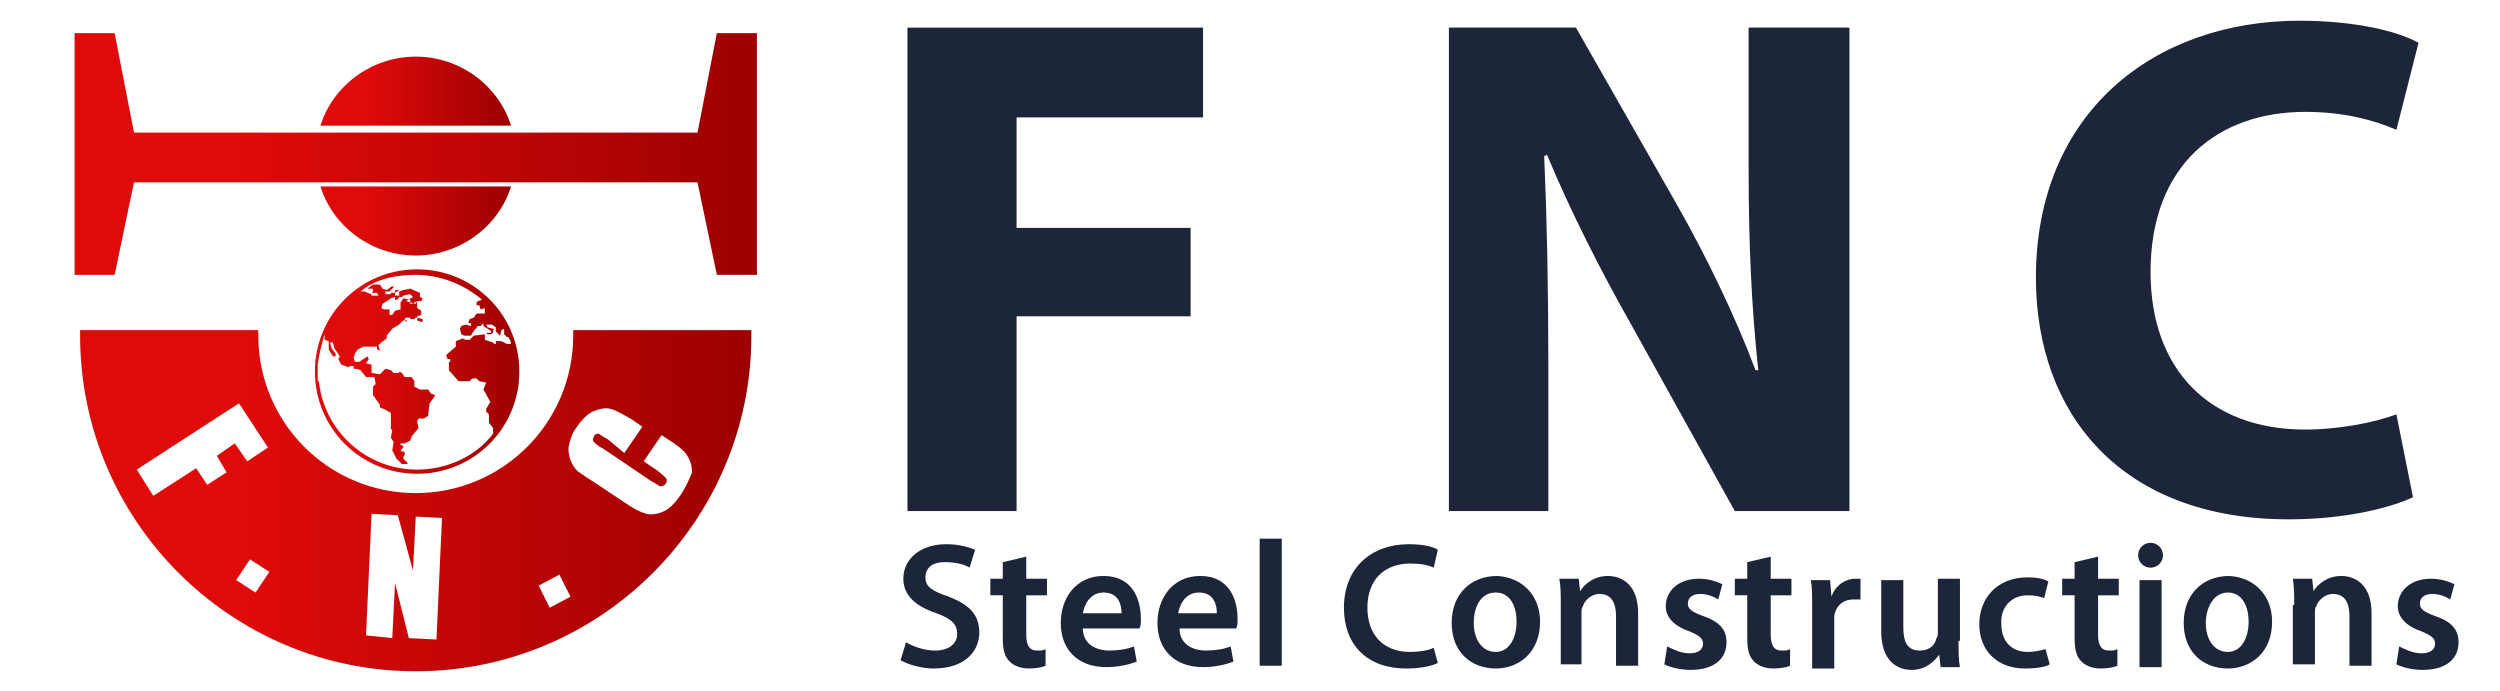 <?xml version="1.0" encoding="utf-8"?>
<!-- Generator: Adobe Illustrator 26.5.2, SVG Export Plug-In . SVG Version: 6.00 Build 0)  -->
<svg version="1.1" id="Layer_1" xmlns="http://www.w3.org/2000/svg" xmlns:xlink="http://www.w3.org/1999/xlink" x="0px" y="0px"
	 viewBox="0 0 181 50" style="enable-background:new 0 0 181 50;" xml:space="preserve">
<style type="text/css">
	.st0{fill:#1C2539;}
	.st1{fill:url(#SVGID_1_);}
	.st2{fill:url(#SVGID_00000146475044814393314070000012079526125449764742_);}
	.st3{fill:url(#SVGID_00000064343585456983769620000016652212918965896588_);}
	.st4{fill:url(#SVGID_00000177466973747255685140000006410124275840868249_);}
	.st5{fill-rule:evenodd;clip-rule:evenodd;fill:url(#SVGID_00000180336345941149364450000006907952360797451659_);}
</style>
<g>
	<path class="st0" d="M65.7,2h21.4v6.5H73.6v8h12.6v6.4H73.6V37h-7.9V2z"/>
	<path class="st0" d="M104.9,37V2h9.2l7.3,12.8c2.1,3.7,4.2,8,5.7,12h0.2c-0.5-4.6-0.7-9.3-0.7-14.6V2h7.3v35h-8.3l-7.5-13.5
		c-2.1-3.7-4.4-8.2-6.1-12.3l-0.2,0.1c0.2,4.6,0.3,9.5,0.3,15.3V37H104.9z"/>
	<path class="st0" d="M174.7,36c-1.5,0.7-4.7,1.6-9,1.6c-12.1,0-18.3-7.6-18.3-17.5c0-11.9,8.5-18.6,19.1-18.6
		c4.1,0,7.2,0.8,8.6,1.6l-1.6,6.3c-1.6-0.7-3.8-1.3-6.6-1.3c-6.3,0-11.2,3.8-11.2,11.6c0,7,4.2,11.4,11.2,11.4c2.4,0,5-0.5,6.6-1.1
		L174.7,36z"/>
</g>
<linearGradient id="SVGID_1_" gradientUnits="userSpaceOnUse" x1="5.386" y1="11.114" x2="54.787" y2="11.114">
	<stop  offset="0.245" style="stop-color:#DF0A0A"/>
	<stop  offset="1" style="stop-color:#9C0000"/>
</linearGradient>
<polygon class="st1" points="51.9,2.4 50.5,9.6 9.7,9.6 8.3,2.4 5.4,2.4 5.4,19.9 8.3,19.9 9.7,13.2 50.5,13.2 51.9,19.9 54.8,19.9 
	54.8,2.4 "/>
<g>
	
		<linearGradient id="SVGID_00000007394078292750434490000010917367772751646101_" gradientUnits="userSpaceOnUse" x1="23.186" y1="6.61" x2="36.986" y2="6.61">
		<stop  offset="0.245" style="stop-color:#DF0A0A"/>
		<stop  offset="1" style="stop-color:#9C0000"/>
	</linearGradient>
	<path style="fill:url(#SVGID_00000007394078292750434490000010917367772751646101_);" d="M37,9.1c-0.9-2.9-3.7-5-6.9-5
		s-6,2.1-6.9,5H37z"/>
	
		<linearGradient id="SVGID_00000176025155479594954480000004765423295954966919_" gradientUnits="userSpaceOnUse" x1="23.187" y1="16.039" x2="36.986" y2="16.039">
		<stop  offset="0.245" style="stop-color:#DF0A0A"/>
		<stop  offset="1" style="stop-color:#9C0000"/>
	</linearGradient>
	<path style="fill:url(#SVGID_00000176025155479594954480000004765423295954966919_);" d="M23.2,13.5c0.9,2.9,3.7,5,6.9,5
		s6-2.1,6.9-5H23.2z"/>
	
		<linearGradient id="SVGID_00000176753758787550996590000006157786459180539017_" gradientUnits="userSpaceOnUse" x1="5.762" y1="36.23" x2="54.411" y2="36.23">
		<stop  offset="0.245" style="stop-color:#DF0A0A"/>
		<stop  offset="1" style="stop-color:#9C0000"/>
	</linearGradient>
	<path style="fill:url(#SVGID_00000176753758787550996590000006157786459180539017_);" d="M54.4,23.9H41.5c0,0.1,0,0.3,0,0.4
		c0,6.3-5.1,11.4-11.4,11.4c-6.3,0-11.4-5.1-11.4-11.4c0-0.1,0-0.3,0-0.4H5.8c0,0.1,0,0.3,0,0.4c0,13.4,10.9,24.3,24.3,24.3
		c13.4,0,24.3-10.9,24.3-24.3C54.4,24.1,54.4,24,54.4,23.9 M16.4,34.2L15,35.1l-0.8-1.2l-3.1,2L9.9,34l7.4-4.8l2.1,3.2l-1.5,1
		l-0.9-1.3L15.7,33L16.4,34.2z M18.5,42.9L17.1,42l1-1.5l1.4,0.9L18.5,42.9z M31.6,46.3l-2-0.1l-1-4l-0.2,4L26.5,46l0.4-8.8l1.9,0.1
		l1.1,4l0.2-3.9l1.9,0.1L31.6,46.3z M39.8,44L39,42.4l1.5-0.8l0.8,1.6L39.8,44z M49.3,35.8c-0.4,0.6-0.8,1-1.2,1.2
		c-0.4,0.2-0.9,0.3-1.3,0.2c-0.4-0.1-1-0.4-1.7-0.9l-2.1-1.4c-0.5-0.3-0.9-0.6-1.2-0.8c-0.2-0.2-0.4-0.5-0.5-0.8
		c-0.1-0.3-0.2-0.7-0.1-1.1c0.1-0.4,0.2-0.8,0.5-1.2c0.4-0.6,0.8-1,1.2-1.2c0.5-0.2,0.9-0.3,1.3-0.2c0.4,0.1,0.9,0.4,1.6,0.8
		l0.7,0.5l-1.3,1.9L44,31.8c-0.4-0.2-0.6-0.4-0.7-0.4c-0.1,0-0.2,0-0.3,0.2c-0.1,0.2-0.1,0.3,0,0.4c0.1,0.1,0.3,0.3,0.7,0.5l3.4,2.3
		c0.4,0.2,0.6,0.4,0.7,0.4c0.1,0,0.3,0,0.4-0.2c0.1-0.1,0.1-0.3,0-0.4c-0.1-0.1-0.3-0.3-0.7-0.6l-0.9-0.6l1.3-1.9l0.3,0.2
		c0.8,0.5,1.3,0.9,1.5,1.2c0.2,0.3,0.4,0.7,0.4,1.3C49.9,34.7,49.7,35.2,49.3,35.8"/>
	
		<linearGradient id="SVGID_00000121273684670040153650000018166231811599198129_" gradientUnits="userSpaceOnUse" x1="22.797" y1="26.918" x2="37.607" y2="26.918">
		<stop  offset="0.245" style="stop-color:#DF0A0A"/>
		<stop  offset="1" style="stop-color:#9C0000"/>
	</linearGradient>
	<path style="fill-rule:evenodd;clip-rule:evenodd;fill:url(#SVGID_00000121273684670040153650000018166231811599198129_);" d="
		M30.2,19.5c-4.1,0-7.4,3.3-7.4,7.4c0,4.1,3.3,7.4,7.4,7.4c4.1,0,7.4-3.3,7.4-7.4C37.6,22.8,34.3,19.5,30.2,19.5 M36.3,24.7l-0.4,0
		v0.2h-0.1l-0.1-0.1l-0.6-0.2v-0.4l-0.8,0.1L34,24.6h-0.3l-0.2-0.1L33,24.7v0.4l-0.7,0.6l0.1,0.3h0.2l0,0.2l-0.1,0l0,0.6l0.7,0.8
		h0.3h0h0.5l0.2-0.2h0.3l0.2,0.2l0.5,0.1L35,28.2l0.5,0.9l-0.3,0.5l0,0.2l0.2,0.2v0.6l0.3,0.4v0.4C34.5,33,32.4,34,30.2,34
		c-3.7,0-6.7-2.8-7.1-6.3c0-0.1-0.1-0.1-0.1-0.2v0v-0.6v0v-0.1v-0.1v-0.1v-0.1c0,0,0-0.1,0-0.1l0,0c0.1-0.8,0.3-1.5,0.5-2.2v0.4
		l0.3,0.1v0.6l0.3,0.5l0.2,0l0-0.2l-0.3-0.4l-0.1-0.4h0.2l0.1,0.4l0.4,0.6l-0.1,0.2l0.2,0.4l0.6,0.2v-0.1l0.3,0l0,0.2l0.2,0l0.3,0.1
		l0.4,0.5l0.6,0l0.1,0.5L27,28l0,0.4L27,28.6l0.5,0.7l0,0.2c0,0,0.2,0.1,0.3,0.1c0,0,0.5,0.3,0.5,0.3v1.2l0.1,0l-0.1,0.6l0.2,0.3
		l-0.1,0.6l0.3,0.6l0.4,0.4l0.4,0l0-0.1l-0.3-0.3l0-0.1l0.1-0.2l0-0.2l-0.2,0l-0.1-0.1l0.2-0.2l0-0.1l-0.2-0.1l0-0.1l0.3,0l0.4-0.2
		l0.1-0.3l0.5-0.6l-0.1-0.5l0.1-0.2l0.4,0l0.3-0.2l0.1-0.9l0.3-0.4l0.1-0.2l-0.3-0.1l-0.2-0.3l-0.6,0L30,28l0-0.4l-0.2-0.3l-0.5,0
		L29.1,27l-0.2-0.1l0,0.1l-0.4,0l-0.2-0.2l-0.4-0.1l-0.4,0.4L26.9,27l0-0.6l-0.4-0.1l0.2-0.3l-0.1-0.2L26,26.2l-0.3,0l-0.1-0.3
		l0.1-0.3l0.2-0.3l0.4-0.2h1v0.2l0.2,0.1L27.4,25l0.2-0.2l0.4-0.3l0-0.2l0.4-0.5l0.5-0.3l0,0l0.3-0.3l0.1,0l0.1,0.1l0.1-0.1l0,0
		l-0.1,0l-0.1,0v-0.1l0.1-0.1l0.2,0l0.1,0l0,0.1l0,0v0l0.1,0l0.2,0l0.1-0.1l0.2,0V23l-0.1,0.1l0,0.1l0.3,0.1v0l0.1,0l0-0.2L30.2,23
		l0-0.1l0.3-0.1l0-0.3l-0.3-0.2l0-0.5l-0.4,0.2h-0.1l0-0.3l-0.5-0.1L29,21.9v0.5l-0.4,0.1l-0.2,0.3l-0.2,0v-0.4l-0.4,0l-0.2-0.1
		L27.7,22l0.6-0.4l0.3-0.1l0,0.2l0.2,0l0-0.1l0.2,0l0,0l-0.1,0l0-0.1l0.2,0l0.1-0.1l0,0h0l0,0l0.5-0.1l0.2,0.2l-0.5,0.3l0.7,0.2
		l0.1-0.2h0.3l0.1-0.2l-0.2-0.1v-0.3l-0.7-0.3l-0.5,0.1l-0.3,0.1l0,0.3l-0.3,0l0-0.2l0.3-0.2l-0.5,0l-0.1,0L28.4,21l0.2,0l0,0.2
		l-0.3,0l0,0.1l-0.4,0c0,0,0-0.2,0-0.2c0,0,0.3,0,0.3,0l0.3-0.3l-0.1-0.1L28,21l-0.3-0.1l-0.2-0.3H27l-0.4,0.3H27l0,0.2l-0.1,0.1
		l0.4,0l0.1,0.2l-0.5,0l0-0.1l-0.3-0.1l-0.2-0.1h-0.3c1.1-0.9,2.5-1.2,4-1.2c1.8,0,3.5,0.7,4.8,1.8l-0.3,0.1l-0.1,0.1l0,0.2l0.2,0
		l0.1,0.3l0.3-0.1l0,0.4h-0.1l-0.2,0l-0.3,0L34.3,23L34,23.1l-0.1,0.3l0.2,0l0,0.2l-0.4-0.1l-0.3,0.1l-0.1,0.2l0.1,0.4l0.2,0.1
		l0.3,0l0.2,0l0.1-0.2l0.4-0.5l0.2,0l0.2-0.2l0,0.2l0.6,0.4l-0.1,0.1l-0.3,0l0.1,0.1l0.2,0l0.2-0.1l0-0.2l0.1,0l-0.1-0.1l-0.4-0.1
		l-0.1-0.2h0.3l0.1,0l0.3,0.2l0,0.3l0.3,0.3l0.1-0.4l0.2-0.1l0,0.4l0.2,0.2h0.1c0.1,0.2,0.2,0.3,0.2,0.5h-0.3L36.3,24.7z"/>
</g>
<g>
	<path class="st0" d="M65.6,46.5c0.5,0.3,1.3,0.6,2.1,0.6c1,0,1.6-0.5,1.6-1.2c0-0.7-0.4-1.1-1.5-1.5c-1.5-0.5-2.4-1.3-2.4-2.5
		c0-1.4,1.2-2.5,3.1-2.5c0.9,0,1.6,0.2,2.1,0.4l-0.4,1.3c-0.3-0.2-0.9-0.4-1.8-0.4c-1,0-1.4,0.5-1.4,1.1c0,0.7,0.5,1,1.7,1.4
		c1.5,0.6,2.2,1.3,2.2,2.6c0,1.4-1.1,2.6-3.3,2.6c-0.9,0-1.9-0.3-2.4-0.6L65.6,46.5z"/>
	<path class="st0" d="M74.3,40.3v1.6h1.5v1.2h-1.5v2.8c0,0.8,0.2,1.2,0.8,1.2c0.3,0,0.4,0,0.6-0.1l0,1.2c-0.2,0.1-0.7,0.2-1.2,0.2
		c-0.6,0-1.1-0.2-1.4-0.5c-0.4-0.4-0.5-0.9-0.5-1.8v-3h-0.9v-1.2h0.9v-1.2L74.3,40.3z"/>
	<path class="st0" d="M78.4,45.5c0,1.1,0.9,1.6,1.9,1.6c0.7,0,1.3-0.1,1.8-0.3l0.2,1.1c-0.5,0.2-1.3,0.4-2.2,0.4
		c-2.1,0-3.3-1.3-3.3-3.2c0-1.8,1.1-3.4,3.1-3.4c2.1,0,2.7,1.7,2.7,3.1c0,0.3,0,0.5-0.1,0.7H78.4z M81.2,44.4c0-0.6-0.2-1.5-1.3-1.5
		c-1,0-1.4,0.9-1.5,1.5H81.2z"/>
	<path class="st0" d="M85.4,45.5c0,1.1,0.9,1.6,1.9,1.6c0.7,0,1.3-0.1,1.8-0.3l0.2,1.1c-0.5,0.2-1.3,0.4-2.2,0.4
		c-2.1,0-3.3-1.3-3.3-3.2c0-1.8,1.1-3.4,3.1-3.4c2.1,0,2.7,1.7,2.7,3.1c0,0.3,0,0.5-0.1,0.7H85.4z M88.1,44.4c0-0.6-0.2-1.5-1.3-1.5
		c-1,0-1.4,0.9-1.5,1.5H88.1z"/>
	<path class="st0" d="M91.2,39h1.6v9.2h-1.6V39z"/>
	<path class="st0" d="M104.1,48c-0.4,0.2-1.2,0.4-2.3,0.4c-2.8,0-4.5-1.7-4.5-4.4c0-2.9,2-4.6,4.7-4.6c1.1,0,1.8,0.2,2.1,0.4
		l-0.3,1.3c-0.4-0.2-1-0.3-1.7-0.3c-1.8,0-3.1,1.1-3.1,3.2c0,1.9,1.1,3.2,3.1,3.2c0.6,0,1.3-0.1,1.7-0.3L104.1,48z"/>
	<path class="st0" d="M111.5,45c0,2.3-1.6,3.4-3.2,3.4c-1.8,0-3.2-1.2-3.2-3.3c0-2.1,1.4-3.4,3.3-3.4
		C110.2,41.8,111.5,43.1,111.5,45z M106.7,45.1c0,1.2,0.6,2.1,1.6,2.1c0.9,0,1.5-0.9,1.5-2.2c0-1-0.4-2.1-1.5-2.1
		C107.1,42.9,106.7,44.1,106.7,45.1z"/>
	<path class="st0" d="M113,43.8c0-0.7,0-1.3-0.1-1.9h1.4l0.1,0.9h0c0.3-0.5,1-1.1,2-1.1c1.1,0,2.2,0.7,2.2,2.7v3.8h-1.6v-3.6
		c0-0.9-0.3-1.6-1.2-1.6c-0.6,0-1.1,0.5-1.2,0.9c-0.1,0.1-0.1,0.3-0.1,0.5v3.7H113V43.8z"/>
	<path class="st0" d="M120.7,46.8c0.4,0.2,1,0.5,1.6,0.5c0.7,0,1-0.3,1-0.7c0-0.4-0.3-0.6-1-0.9c-1.2-0.4-1.7-1.1-1.7-1.8
		c0-1.1,0.9-2,2.4-2c0.7,0,1.3,0.2,1.7,0.4l-0.3,1.1c-0.3-0.2-0.8-0.4-1.3-0.4c-0.6,0-0.9,0.3-0.9,0.7c0,0.4,0.3,0.6,1.1,0.9
		c1.2,0.4,1.7,1,1.7,1.9c0,1.2-0.9,2-2.6,2c-0.8,0-1.5-0.2-1.9-0.4L120.7,46.8z"/>
	<path class="st0" d="M128.2,40.3v1.6h1.5v1.2h-1.5v2.8c0,0.8,0.2,1.2,0.8,1.2c0.3,0,0.4,0,0.6-0.1l0,1.2c-0.2,0.1-0.7,0.2-1.2,0.2
		c-0.6,0-1.1-0.2-1.4-0.5c-0.4-0.4-0.5-0.9-0.5-1.8v-3h-0.9v-1.2h0.9v-1.2L128.2,40.3z"/>
	<path class="st0" d="M131.2,44c0-0.9,0-1.5-0.1-2h1.4l0.1,1.2h0c0.3-0.9,1.1-1.3,1.7-1.3c0.2,0,0.2,0,0.4,0v1.5c-0.1,0-0.3,0-0.5,0
		c-0.8,0-1.3,0.5-1.4,1.2c0,0.1,0,0.3,0,0.5v3.3h-1.6V44z"/>
	<path class="st0" d="M141.8,46.4c0,0.8,0,1.4,0.1,1.9h-1.4l-0.1-0.9h0c-0.3,0.4-0.9,1.1-2,1.1c-1.1,0-2.2-0.7-2.2-2.8v-3.7h1.6v3.4
		c0,1.1,0.3,1.7,1.2,1.7c0.7,0,1.1-0.4,1.2-0.9c0.1-0.1,0.1-0.3,0.1-0.5v-3.8h1.6V46.4z"/>
	<path class="st0" d="M148.4,48.1c-0.3,0.2-1,0.3-1.8,0.3c-2,0-3.3-1.3-3.3-3.2c0-1.9,1.3-3.4,3.5-3.4c0.6,0,1.2,0.1,1.5,0.3
		l-0.3,1.2c-0.3-0.1-0.6-0.2-1.2-0.2c-1.2,0-2,0.9-1.9,2.1c0,1.3,0.8,2,1.9,2c0.5,0,0.9-0.1,1.3-0.2L148.4,48.1z"/>
	<path class="st0" d="M151.9,40.3v1.6h1.5v1.2h-1.5v2.8c0,0.8,0.2,1.2,0.8,1.2c0.3,0,0.4,0,0.6-0.1l0,1.2c-0.2,0.1-0.7,0.2-1.2,0.2
		c-0.6,0-1.1-0.2-1.4-0.5c-0.4-0.4-0.5-0.9-0.5-1.8v-3h-0.9v-1.2h0.9v-1.2L151.9,40.3z"/>
	<path class="st0" d="M156.6,40.2c0,0.5-0.4,0.9-0.9,0.9c-0.5,0-0.9-0.4-0.9-0.9c0-0.5,0.4-0.9,0.9-0.9
		C156.2,39.3,156.6,39.7,156.6,40.2z M154.9,48.3v-6.3h1.6v6.3H154.9z"/>
	<path class="st0" d="M164.5,45c0,2.3-1.6,3.4-3.2,3.4c-1.8,0-3.2-1.2-3.2-3.3c0-2.1,1.4-3.4,3.3-3.4
		C163.2,41.8,164.5,43.1,164.5,45z M159.7,45.1c0,1.2,0.6,2.1,1.6,2.1c0.9,0,1.5-0.9,1.5-2.2c0-1-0.4-2.1-1.5-2.1
		C160.2,42.9,159.7,44.1,159.7,45.1z"/>
	<path class="st0" d="M166.1,43.8c0-0.7,0-1.3-0.1-1.9h1.4l0.1,0.9h0c0.3-0.5,1-1.1,2-1.1c1.1,0,2.2,0.7,2.2,2.7v3.8h-1.6v-3.6
		c0-0.9-0.3-1.6-1.2-1.6c-0.6,0-1.1,0.5-1.2,0.9c-0.1,0.1-0.1,0.3-0.1,0.5v3.7h-1.6V43.8z"/>
	<path class="st0" d="M173.7,46.8c0.4,0.2,1,0.5,1.6,0.5c0.7,0,1-0.3,1-0.7c0-0.4-0.3-0.6-1-0.9c-1.2-0.4-1.7-1.1-1.7-1.8
		c0-1.1,0.9-2,2.4-2c0.7,0,1.3,0.2,1.7,0.4l-0.3,1.1c-0.3-0.2-0.8-0.4-1.3-0.4c-0.6,0-0.9,0.3-0.9,0.7c0,0.4,0.3,0.6,1.1,0.9
		c1.2,0.4,1.7,1,1.7,1.9c0,1.2-0.9,2-2.6,2c-0.8,0-1.5-0.2-1.9-0.4L173.7,46.8z"/>
</g>
</svg>
